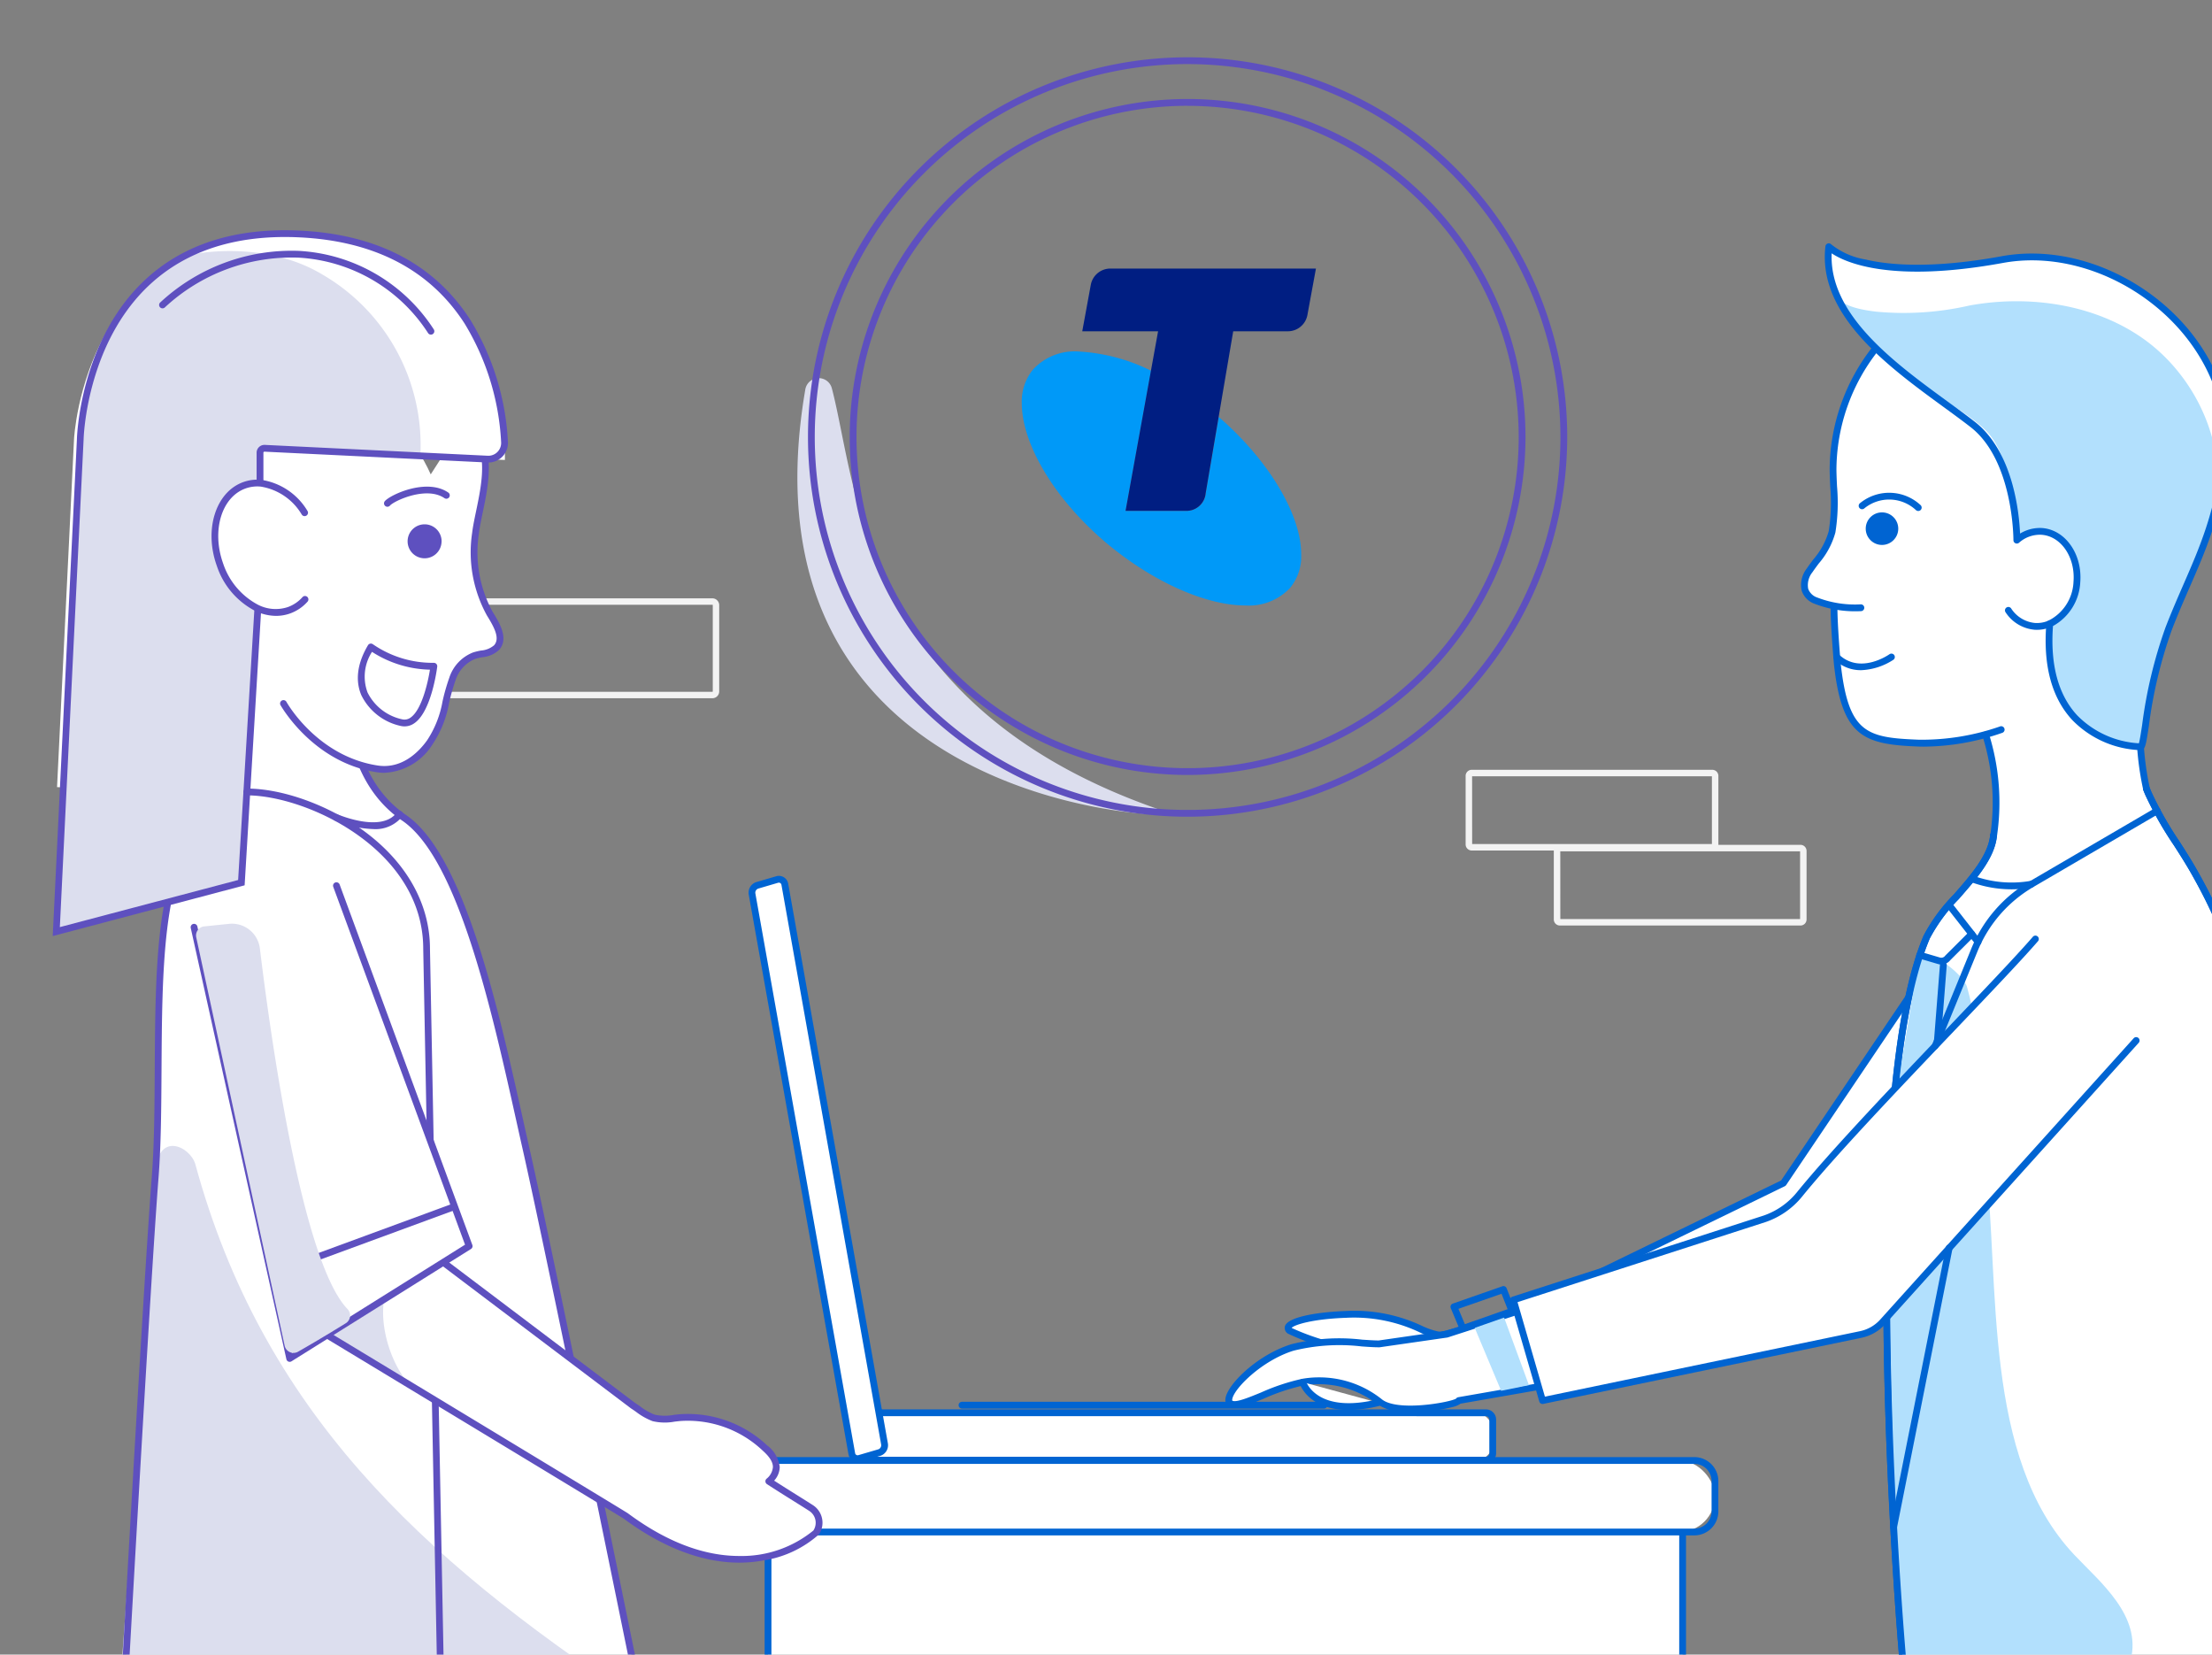 <svg xmlns="http://www.w3.org/2000/svg" xmlns:xlink="http://www.w3.org/1999/xlink" id="Group_160" data-name="Group 160" width="260.551" height="194.847" viewBox="0 0 260.551 194.847"><rect x="0" y="0" width="260.551" height="194.847" fill="#808080" stroke="none"/><defs><clipPath id="clip-path"><rect id="Rectangle_566" data-name="Rectangle 566" width="260.551" height="194.847" fill="none"></rect></clipPath></defs><g id="Group_189" data-name="Group 189" transform="translate(0 0)"><path id="Path_1155" data-name="Path 1155" d="M155.083,189.257H119.4a.806.806,0,0,1-.8-.8V178.29a.806.806,0,0,1,.8-.8h35.683a.806.806,0,0,1,.8.8v10.162A.806.806,0,0,1,155.083,189.257ZM119.4,178.248a.042.042,0,0,0-.042.042v10.162a.042.042,0,0,0,.042.042h35.683a.042.042,0,0,0,.042-.042V178.29a.042.042,0,0,0-.042-.042Z" transform="translate(-71.168 -107.031)" fill="#f3f3f3"></path><g id="Group_161" data-name="Group 161" transform="translate(93.925 6.747)"><path id="Path_1156" data-name="Path 1156" d="M235.926,113.935a1.6,1.6,0,0,1,3.136-.148c3.076,11.712,3.443,38.052,39.874,50.028C281.356,164.614,227.334,164.115,235.926,113.935Z" transform="translate(-234.999 -74.789)" fill="#dcdeee"></path><g id="Group_160-2" data-name="Group 160" transform="translate(26.421 24.878)"><path id="Path_1157" data-name="Path 1157" d="M324.35,112.434l-1.534,9.012a2.256,2.256,0,0,1-2.333,2.061h-7.106l3-16.509a21.9,21.9,0,0,0-8.472-2.257,6.681,6.681,0,0,0-5.437,2.121,5.99,5.99,0,0,0-1.318,3.947c0,4.69,3.691,11.185,10.006,16.513,5.632,4.694,11.828,7.322,16.338,7.322a6.66,6.66,0,0,0,5.253-2.061,5.837,5.837,0,0,0,1.314-3.995c0-4.562-3.719-10.953-9.707-16.142Z" transform="translate(-301.142 -94.969)" fill="#0099f8"></path><path id="Path_1158" data-name="Path 1158" d="M322.319,80.28A2.345,2.345,0,0,0,320,82.225l-1,5.441h8.932L324.1,108.813H331.2a2.266,2.266,0,0,0,2.333-2.061l3.248-19.086h6.423a2.341,2.341,0,0,0,2.321-1.941l1-5.445Z" transform="translate(-311.867 -80.28)" fill="#001e82"></path></g><path id="Path_1159" data-name="Path 1159" d="M282.835,107.43A44.715,44.715,0,1,1,327.55,62.715,44.766,44.766,0,0,1,282.835,107.43Zm0-88.631a43.916,43.916,0,1,0,43.916,43.916A43.966,43.966,0,0,0,282.835,18.8Z" transform="translate(-236.873 -18)" fill="#5e50bf"></path><path id="Path_1160" data-name="Path 1160" d="M290.228,109.905a39.8,39.8,0,1,1,39.8-39.8A39.843,39.843,0,0,1,290.228,109.905Zm0-78.8a39,39,0,1,0,39,39A39.043,39.043,0,0,0,290.228,31.109Z" transform="translate(-244.266 -25.393)" fill="#5e50bf"></path></g><path id="Path_1161" data-name="Path 1161" d="M487.1,259.668H458.762a.718.718,0,0,1-.717-.717v-8.069a.718.718,0,0,1,.717-.717H487.1a.718.718,0,0,1,.717.717v8.069A.718.718,0,0,1,487.1,259.668Zm-28.287-.763h28.242v-7.977H458.808Z" transform="translate(-275.023 -150.678)" fill="#f3f3f3"></path><path id="Path_1162" data-name="Path 1162" d="M461.1,237.548H432.762a.718.718,0,0,1-.717-.717v-8.069a.718.718,0,0,1,.717-.717H461.1a.718.718,0,0,1,.717.717v8.069A.718.718,0,0,1,461.1,237.548Zm-28.287-.763h28.242v-7.977H432.808Z" transform="translate(-259.409 -137.394)" fill="#f3f3f3"></path><path id="Path_1163" data-name="Path 1163" d="M596.155,137.178H567.821a.718.718,0,0,1-.717-.717v-8.069a.718.718,0,0,1,.717-.717h28.333a.718.718,0,0,1,.717.717v8.069A.718.718,0,0,1,596.155,137.178Zm-28.287-.763h28.242v-7.977H567.867Z" transform="translate(-340.518 -77.117)" fill="#f3f3f3"></path><g id="Group_188" data-name="Group 188"><g id="Group_187" data-name="Group 187" clip-path="url(#clip-path)"><g id="Group_186" data-name="Group 186" transform="translate(6.211 27.112)"><g id="Group_162" data-name="Group 162" transform="translate(83.856 148.237)"><rect id="Rectangle_562" data-name="Rectangle 562" width="107.729" height="19.541" transform="translate(0.399 0.399)" fill="#fff"></rect><path id="Path_1164" data-name="Path 1164" d="M333.468,460.42H225.739a.4.4,0,0,1-.4-.4V440.479a.4.4,0,0,1,.4-.4H333.468a.4.4,0,0,1,.4.4v19.541A.4.4,0,0,1,333.468,460.42Zm-107.33-.8h106.93V440.879H226.139Z" transform="translate(-225.34 -440.08)" fill="#0064d2"></path></g><g id="Group_163" data-name="Group 163" transform="translate(80.784 144.475)"><rect id="Rectangle_563" data-name="Rectangle 563" width="114.612" height="8.421" rx="4.21" transform="translate(0.399 0.399)" fill="#fff"></rect><path id="Path_1165" data-name="Path 1165" d="M330.232,439.879H220.478a2.831,2.831,0,0,1-2.828-2.828v-3.563a2.831,2.831,0,0,1,2.828-2.828H330.232a2.831,2.831,0,0,1,2.828,2.828v3.563A2.831,2.831,0,0,1,330.232,439.879Zm-109.754-8.421a2.032,2.032,0,0,0-2.029,2.029v3.563a2.032,2.032,0,0,0,2.029,2.029H330.232a2.032,2.032,0,0,0,2.029-2.029v-3.563a2.032,2.032,0,0,0-2.029-2.029Z" transform="translate(-217.65 -430.66)" fill="#0064d2"></path></g><g id="Group_166" data-name="Group 166" transform="translate(81.965 76.029)"><path id="Path_1166" data-name="Path 1166" d="M325.569,415.159h-42.63a.4.4,0,1,1,0-.8h42.63a.4.4,0,1,1,0,.8Z" transform="translate(-257.8 -352.426)" fill="#0064d2"></path><g id="Group_164" data-name="Group 164" transform="translate(11.949 62.829)"><rect id="Rectangle_564" data-name="Rectangle 564" width="75.301" height="5.572" rx="2" transform="translate(0.399 0.399)" fill="#fff"></rect><path id="Path_1167" data-name="Path 1167" d="M325.422,422.971h-73.7a1.2,1.2,0,0,1-1.2-1.2V417.8a1.2,1.2,0,0,1,1.2-1.2h73.7a1.2,1.2,0,0,1,1.2,1.2v3.975A1.2,1.2,0,0,1,325.422,422.971Zm-73.7-5.572a.4.4,0,0,0-.4.4v3.975a.4.4,0,0,0,.4.4h73.7a.4.4,0,0,0,.4-.4V417.8a.4.4,0,0,0-.4-.4Z" transform="translate(-250.52 -416.6)" fill="#0064d2"></path></g><g id="Group_165" data-name="Group 165"><path id="Path_1168" data-name="Path 1168" d="M222.241,261.026a.915.915,0,0,0-.627,1.011l11.748,65.91a.7.7,0,0,0,.793.59.683.683,0,0,0,.113-.026l2.325-.679a.907.907,0,0,0,.627-1.007l-11.744-65.91a.707.707,0,0,0-.919-.567Z" transform="translate(-221.205 -259.913)" fill="#fff"></path><path id="Path_1169" data-name="Path 1169" d="M233.455,328.344a1.1,1.1,0,0,1-1.087-.939l-11.746-65.9a1.311,1.311,0,0,1,.9-1.462l.009,0,2.317-.679a1.033,1.033,0,0,1,.168-.039,1.11,1.11,0,0,1,1.258.931l11.742,65.9a1.316,1.316,0,0,1-.9,1.458l-2.331.681a1.07,1.07,0,0,1-.165.038A1.118,1.118,0,0,1,233.455,328.344Zm-11.7-67.536a.514.514,0,0,0-.35.568l11.746,65.9a.3.3,0,0,0,.342.265.331.331,0,0,0,.048-.011l2.337-.683a.509.509,0,0,0,.344-.561l-11.743-65.9a.311.311,0,0,0-.352-.27.279.279,0,0,0-.048.011Z" transform="translate(-220.606 -259.313)" fill="#0064d2"></path></g></g><g id="Group_177" data-name="Group 177" transform="translate(138.128 1.545)"><path id="Path_1170" data-name="Path 1170" d="M557.762,144.362a8.918,8.918,0,0,1-3.431-1.2,26.779,26.779,0,0,0-1.079-11.852,32.949,32.949,0,0,1-7.893.991c-6.447-.248-8.688-1.075-9.587-9.4,0,0-.4-4.522-.38-6.719a6.7,6.7,0,0,1-2.133-.651c-1.7-.707-1.686-2.2-.759-3.575.983-1.45,2.277-2.768,2.644-4.538.479-2.325.148-4.905.116-7.262a23.028,23.028,0,0,1,5.053-14.348c-3.711-3.515-6.116-7.218-5.568-11.956,0,0,4.21,4.478,20.436,1.514,10.07-1.841,22.01,4.881,25.517,15.4a19.421,19.421,0,0,1,.635,8.3c-1.031,8.54-3.943,12.986-6.555,19.769a43.4,43.4,0,0,0-2,7.11c-.288,1.446-.431,2.92-.679,4.374a15.587,15.587,0,0,0-.451,4.3c.156,1.454.547,3.823.547,3.823" transform="translate(-463.701 -73.451)" fill="#fff"></path><path id="Path_1171" data-name="Path 1171" d="M631.318,219.232a.4.4,0,0,1-.387-.3,34.206,34.206,0,0,1-.942-11.567.4.4,0,0,1,.8.071,33.4,33.4,0,0,0,.919,11.3.4.4,0,0,1-.287.486A.408.408,0,0,1,631.318,219.232Z" transform="translate(-522.541 -153.414)" fill="#0064d2"></path><g id="Group_168" data-name="Group 168" transform="translate(6.977 85.974)"><g id="Group_167" data-name="Group 167"><path id="Path_1172" data-name="Path 1172" d="M454.392,289.08l-16.378,24.291L405.3,329.281l-7.642,2.021c-2.261-.216-4.63-2.708-11.133-2.477-4.793.172-7.777,1.166-6.6,1.957,1.063.719,5.193,1.746,7.969,2.664,3.363,1.107,6.555,1.538,8.788,3.044s9.143,1.2,9.355.7l31.737-9.363c5.377-.367,9.247-4.594,9.247-4.594l10.274-9.3Z" transform="translate(-379.271 -288.68)" fill="#fff"></path><path id="Path_1173" data-name="Path 1173" d="M402.076,337.4c-2.209,0-4.9-.285-6.216-1.175a18.5,18.5,0,0,0-5.512-2.076c-1.027-.276-2.088-.562-3.177-.92-.905-.3-1.971-.616-3-.921a26.314,26.314,0,0,1-5.066-1.792.776.776,0,0,1-.4-.879c.33-1.156,4.094-1.7,7.217-1.808a18.667,18.667,0,0,1,8.863,1.721,8.823,8.823,0,0,0,2.254.75l7.533-1.993,32.58-15.847,16.317-24.2a.4.4,0,0,1,.728.177l2.9,24.854a.4.4,0,0,1-.129.342l-10.274,9.3c-.135.151-3.994,4.3-9.444,4.693l-31.591,9.32a1.08,1.08,0,0,1-.377.179A14.174,14.174,0,0,1,402.076,337.4ZM379.5,329.813c.013.01.029.023.05.037a27.526,27.526,0,0,0,4.846,1.689c1.037.307,2.108.625,3.025.928,1.067.351,2.118.634,3.135.907a19.332,19.332,0,0,1,5.751,2.184c1.95,1.315,8.073,1.125,8.83.769a.4.4,0,0,1,.189-.121l31.737-9.363a.418.418,0,0,1,.086-.016c5.147-.352,8.943-4.424,8.98-4.465l10.148-9.187L453.521,289.6l-15.775,23.4a.4.4,0,0,1-.157.136l-32.712,15.91a.424.424,0,0,1-.072.027l-7.642,2.021a.4.4,0,0,1-.14.011,9.021,9.021,0,0,1-2.558-.817,18.026,18.026,0,0,0-8.523-1.658C381.975,328.766,379.84,329.45,379.5,329.813Zm25.572,6.619h0Z" transform="translate(-378.672 -288.079)" fill="#0064d2"></path></g><path id="Path_1174" data-name="Path 1174" d="M575.621,317.987a.4.4,0,0,1-.276-.111l-12.391-11.868a.4.4,0,1,1,.552-.577L575.9,317.3a.4.4,0,0,1-.276.688Z" transform="translate(-489.267 -298.433)" fill="#0064d2"></path></g><g id="Group_169" data-name="Group 169" transform="translate(77.506 63.885)"><path id="Path_1175" data-name="Path 1175" d="M586.808,233.78q.112.288.24.575c1.362,3.136,3.487,5.9,5.193,8.864,3.483,6.092,4.793,10.074,6.323,16.833,2.521,11.009-4.194,53.176-2.593,63.178.8,4.869,2.293,17.037,2.293,17.037s-36.6-1.39-40.2-4.138c0,0-5.784-64.684,2.844-84.948,1.546-3.631,7.5-7.745,7.873-11.984" transform="translate(-555.797 -233.38)" fill="#fff"></path><path id="Path_1176" data-name="Path 1176" d="M597.7,340.066h-.015c-1.5-.057-36.771-1.427-40.425-4.22a.4.4,0,0,1-.155-.282c-.058-.648-5.694-65.016,2.874-85.14a20.411,20.411,0,0,1,3.522-4.815c2.021-2.3,4.111-4.685,4.32-7.048a.4.4,0,1,1,.8.07c-.232,2.622-2.41,5.1-4.516,7.5a19.962,19.962,0,0,0-3.388,4.6c-8.261,19.4-3.164,80.681-2.83,84.568,1.065.638,5.295,1.788,21.094,2.926,8.26.594,16.277.938,18.268,1.019-.282-2.279-1.533-12.288-2.233-16.554-.741-4.628.27-15.967,1.341-27.972,1.283-14.391,2.61-29.272,1.257-35.182-1.487-6.57-2.747-10.543-6.281-16.724-.6-1.033-1.256-2.065-1.9-3.063a42.188,42.188,0,0,1-3.317-5.84c-.087-.195-.169-.393-.246-.59a.4.4,0,0,1,.745-.29c.072.186.15.372.232.558a41.625,41.625,0,0,0,3.258,5.73c.644,1.006,1.311,2.046,1.916,3.1,3.586,6.27,4.862,10.295,6.367,16.944,1.381,6.032.048,20.977-1.24,35.43-1.066,11.954-2.073,23.245-1.347,27.773.79,4.82,2.28,16.93,2.295,17.051a.4.4,0,0,1-.4.448Z" transform="translate(-555.237 -232.78)" fill="#0064d2"></path></g><path id="Path_1177" data-name="Path 1177" d="M558.557,365.79c.124,1.374,2.748-.483,4.794,0,.2.048,7.61-.551,10.977,0,3.2.519,10.6,2.085,11.077.22,1.354-5.245-3.627-9.223-6.643-12.423-10.813-11.46-8.76-31.769-10.45-46.592-.751-6.591-.36-13.949-2.185-20.3-.427-1.482-5.477-5.808-5.992-1.973-1.67,12.783-3.431,14.265-3.112,37.948C557.191,334.488,557.522,354.245,558.557,365.79Z" transform="translate(-478.78 -199.157)" fill="#b2e0fd"></path><path id="Path_1178" data-name="Path 1178" d="M585.732,229.36a.4.4,0,0,1-.081-.008.4.4,0,0,1-.31-.472,26.079,26.079,0,0,0-.932-11.647.4.4,0,0,1,.759-.249,27.081,27.081,0,0,1,.954,12.057A.4.4,0,0,1,585.732,229.36Z" transform="translate(-495.238 -159.244)" fill="#0064d2"></path><g id="Group_170" data-name="Group 170" transform="translate(67.792 11.955)"><path id="Path_1179" data-name="Path 1179" d="M550.656,195.763c-.219,0-.428,0-.627-.012-6.5-.25-9.04-1.156-9.968-9.759-.017-.193-.4-4.574-.382-6.765a.4.4,0,0,1,.4-.4h0a.4.4,0,0,1,.4.4c-.02,2.152.374,6.635.378,6.68.9,8.3,3.065,8.8,9.2,9.039a27.972,27.972,0,0,0,9.54-1.55.4.4,0,1,1,.295.742A28.569,28.569,0,0,1,550.656,195.763Z" transform="translate(-536.179 -148.451)" fill="#0064d2"></path><path id="Path_1180" data-name="Path 1180" d="M543.787,195.733a4.445,4.445,0,0,1-3.109-1.222.4.4,0,1,1,.543-.586c2.484,2.3,5.786.018,5.925-.081a.4.4,0,0,1,.462.652A7.489,7.489,0,0,1,543.787,195.733Z" transform="translate(-536.702 -157.424)" fill="#0064d2"></path><path id="Path_1181" data-name="Path 1181" d="M555,148.524a.4.4,0,0,1-.273-.108,4.632,4.632,0,0,0-6.062-.213.4.4,0,1,1-.5-.62,5.434,5.434,0,0,1,7.112.25.4.4,0,0,1-.273.691Z" transform="translate(-541.182 -128.962)" fill="#0064d2"></path><path id="Path_1182" data-name="Path 1182" d="M537.27,134.153a13.138,13.138,0,0,1-4.713-.873,2.467,2.467,0,0,1-1.548-1.547,3.156,3.156,0,0,1,.6-2.625c.246-.363.513-.72.771-1.066a8.664,8.664,0,0,0,1.813-3.33,21.566,21.566,0,0,0,.177-5.245c-.03-.638-.06-1.3-.069-1.93a23.52,23.52,0,0,1,5.125-14.607.4.4,0,0,1,.624.5,22.716,22.716,0,0,0-4.95,14.1c.008.614.037,1.238.068,1.9a22.2,22.2,0,0,1-.192,5.444,9.392,9.392,0,0,1-1.955,3.646c-.253.338-.514.687-.749,1.035a2.4,2.4,0,0,0-.5,1.948,1.707,1.707,0,0,0,1.08,1.034,12.346,12.346,0,0,0,5.105.8.4.4,0,0,1,.044.8Q537.635,134.152,537.27,134.153Z" transform="translate(-530.917 -102.78)" fill="#0064d2"></path></g><ellipse id="Ellipse_2" data-name="Ellipse 2" cx="1.917" cy="1.917" rx="1.917" ry="1.917" transform="translate(75.423 31.681)" fill="#0064d2"></ellipse><path id="Path_1183" data-name="Path 1183" d="M577.683,93.531c6.291,4.434,10.094,12.739,8.46,20.372-.34,1.6-5.484,13.889-6.228,16.006a72.852,72.852,0,0,0-2.517,11.684s-5.169-.8-8.329-4.1c0,0-3.148-3.6-2.369-10.386a5.541,5.541,0,0,0,3.2-4.925c.236-7.566-6.227-5.644-7.074-4.921,0,0-.164-8.824-3.279-12.483S546.426,97.626,541.7,88.63c.643,1.23,3.407,1.6,4.526,1.738a34.736,34.736,0,0,0,11.029-.723C564.189,88.378,571.911,89.461,577.683,93.531Z" transform="translate(-469.601 -82.327)" fill="#b2e0fd"></path><path id="Path_1184" data-name="Path 1184" d="M575.144,132.529a11.748,11.748,0,0,1-8.043-3.551c-2.424-2.619-3.45-6.441-3.047-11.361a.4.4,0,0,1,.243-.336,5.357,5.357,0,0,0,2.953-4.59c.226-2.861-1.448-5.338-3.733-5.52a3.677,3.677,0,0,0-2.677.93.4.4,0,0,1-.666-.3c0-.093.01-9.368-5.039-13.307-.957-.745-2.033-1.53-3.172-2.361C545.339,87.3,537.1,81.283,538.028,73.2a.4.4,0,0,1,.687-.228,8.8,8.8,0,0,0,4.049,1.781c2.767.654,7.794,1.117,16.024-.386,10.6-1.937,22.49,5.236,25.968,15.666a19.939,19.939,0,0,1,.653,8.471c-.765,6.339-2.574,10.483-4.49,14.869-.689,1.578-1.4,3.209-2.089,5a53.731,53.731,0,0,0-2.7,11.291c-.351,2.316-.435,2.866-.977,2.866Zm.005-.8h0Zm-10.316-13.814c-.334,4.574.627,8.113,2.855,10.519a11.066,11.066,0,0,0,7.264,3.289c.109-.357.25-1.282.386-2.181a54.488,54.488,0,0,1,2.747-11.458c.694-1.8,1.411-3.443,2.1-5.028,1.891-4.332,3.678-8.423,4.429-14.646A19.153,19.153,0,0,0,584,90.289c-3.359-10.072-14.835-17.005-25.067-15.132-13.1,2.394-18.484-.012-20.169-1.132-.307,7.264,7.422,12.9,13.671,17.462,1.144.834,2.225,1.623,3.192,2.376,4.529,3.533,5.224,10.761,5.329,13.162a4.486,4.486,0,0,1,2.62-.65c2.729.218,4.731,3.081,4.471,6.382A6.231,6.231,0,0,1,564.833,117.915Z" transform="translate(-467.352 -72.85)" fill="#0064d2"></path><path id="Path_1185" data-name="Path 1185" d="M594.839,182.708c-.109,0-.219,0-.328-.013a4.556,4.556,0,0,1-3.389-2.08.4.4,0,0,1,.672-.432,3.757,3.757,0,0,0,2.789,1.716,3.4,3.4,0,0,0,1.6-.268.4.4,0,1,1,.317.733A4.194,4.194,0,0,1,594.839,182.708Z" transform="translate(-499.244 -137.198)" fill="#0064d2"></path><path id="Path_1186" data-name="Path 1186" d="M643.725,340.066a.4.4,0,0,1-.4-.351c-.015-.121-1.5-12.215-2.291-17.021-.741-4.628.27-15.967,1.341-27.972,1.283-14.391,2.61-29.272,1.257-35.182-1.487-6.57-2.747-10.543-6.281-16.724-.6-1.033-1.256-2.065-1.9-3.063a42.188,42.188,0,0,1-3.317-5.84c-.087-.195-.169-.393-.246-.59a.4.4,0,0,1,.745-.29q.108.279.232.558a41.638,41.638,0,0,0,3.258,5.73c.644,1.006,1.311,2.046,1.916,3.1,3.586,6.27,4.862,10.295,6.367,16.944,1.381,6.032.048,20.977-1.24,35.43-1.066,11.954-2.073,23.245-1.347,27.773.791,4.82,2.28,16.93,2.295,17.051a.4.4,0,0,1-.348.445A.416.416,0,0,1,643.725,340.066Z" transform="translate(-523.752 -168.895)" fill="#0064d2"></path><path id="Path_1187" data-name="Path 1187" d="M557.5,344.07a.4.4,0,0,1-.4-.364c-.058-.648-5.694-65.016,2.859-85.14a20.413,20.413,0,0,1,3.522-4.815c2.021-2.3,4.111-4.685,4.321-7.048a.4.4,0,1,1,.8.07c-.232,2.622-2.41,5.1-4.516,7.5a19.959,19.959,0,0,0-3.388,4.6c-8.474,19.941-2.856,84.111-2.8,84.756a.4.4,0,0,1-.362.433Z" transform="translate(-477.726 -177.038)" fill="#0064d2"></path><g id="Group_176" data-name="Group 176" transform="translate(0 81.549)"><g id="Group_173" data-name="Group 173" transform="translate(0 23.352)"><g id="Group_171" data-name="Group 171"><path id="Path_1188" data-name="Path 1188" d="M439.7,336.46l-9.467,9.431L387.892,359.6l-7.989,1.15c-2.277,0-6.451-.739-10.19.419-4.586,1.418-8.512,5.928-7.278,6.619,1.122.623,5-1.905,8.484-2.533a11.56,11.56,0,0,1,9,2.277c2.069,1.794,9.215.4,9.379-.112l42.446-7.406c5.325-.831,8.816-5.377,8.816-5.377l9.427-10.154Z" transform="translate(-361.806 -336.061)" fill="#fff"></path><path id="Path_1189" data-name="Path 1189" d="M383.048,368.222a6.389,6.389,0,0,1-3.987-.983,11.207,11.207,0,0,0-8.671-2.186,24.379,24.379,0,0,0-4.7,1.568c-1.9.783-3.282,1.35-4.052.921a.885.885,0,0,1-.428-.916c.173-1.644,3.729-5.181,7.782-6.434a23.189,23.189,0,0,1,8.335-.532c.751.05,1.4.093,1.944.095l7.927-1.141L429.42,344.94l9.4-9.363a.4.4,0,0,1,.528-.032l10.29,8.029a.4.4,0,0,1,.047.587l-9.427,10.155c-.123.162-3.627,4.654-9.047,5.5l-42.3,7.38a2.732,2.732,0,0,1-.965.4A20.592,20.592,0,0,1,383.048,368.222ZM372.206,364.1a11.8,11.8,0,0,1,7.379,2.541c1.788,1.55,8.1.4,8.79-.038a.4.4,0,0,1,.259-.165l42.446-7.406c5.105-.8,8.534-5.183,8.568-5.226l9.155-9.864-9.669-7.545-9.217,9.182a.394.394,0,0,1-.159.1l-42.342,13.714a.474.474,0,0,1-.066.016l-7.989,1.15a.455.455,0,0,1-.057,0c-.576,0-1.248-.045-2.026-.1a22.538,22.538,0,0,0-8.046.5c-3.742,1.158-7.094,4.525-7.224,5.755q-.012.114.023.134c.437.24,1.988-.4,3.36-.962a24.94,24.94,0,0,1,4.859-1.615A11.043,11.043,0,0,1,372.206,364.1Zm16.116,2.607h0Zm41.312-21.412h0Z" transform="translate(-361.206 -335.46)" fill="#0064d2"></path></g><g id="Group_172" data-name="Group 172" transform="translate(26.517 17.891)"><path id="Path_1190" data-name="Path 1190" d="M437.941,388.89l3.02,8.217-3.276.659-3.216-7.658Z" transform="translate(-431.722 -385.439)" fill="#b2e0fd"></path><path id="Path_1191" data-name="Path 1191" d="M429.056,385.634a.4.4,0,0,1-.368-.245l-1.067-2.545a.4.4,0,0,1,.236-.532l5.84-2.041a.4.4,0,0,1,.5.23l1.011,2.561a.4.4,0,0,1-.24.524l-5.784,2.025A.391.391,0,0,1,429.056,385.634Zm-.534-2.707.757,1.806,5.038-1.764-.717-1.817Z" transform="translate(-427.59 -380.249)" fill="#0064d2"></path></g></g><g id="Group_174" data-name="Group 174" transform="translate(33.524)"><path id="Path_1192" data-name="Path 1192" d="M507.594,278c-4.933,5.688-21.111,21.87-27.762,30.051a9.1,9.1,0,0,1-4.094,2.864l-29.608,9.559,3.435,11.852,37.469-7.781a4.839,4.839,0,0,0,2.608-1.5L519.5,289.916" transform="translate(-445.73 -277.601)" fill="#fff"></path><path id="Path_1193" data-name="Path 1193" d="M448.964,332.125a.4.4,0,0,1-.383-.288l-3.436-11.852a.4.4,0,0,1,.261-.491l29.608-9.559a8.69,8.69,0,0,0,3.907-2.736c4.033-4.961,11.427-12.716,17.95-19.559,4.227-4.434,7.877-8.262,9.82-10.5a.4.4,0,1,1,.6.523c-1.956,2.255-5.612,6.09-9.846,10.53-6.513,6.831-13.9,14.575-17.908,19.511a9.495,9.495,0,0,1-4.274,2.99l-29.246,9.442,3.225,11.125,37.107-7.707a4.41,4.41,0,0,0,2.393-1.374L518.6,289.048a.4.4,0,0,1,.594.535l-29.855,33.13a5.207,5.207,0,0,1-2.824,1.622l-37.469,7.781A.409.409,0,0,1,448.964,332.125Z" transform="translate(-445.13 -277)" fill="#0064d2"></path></g><g id="Group_175" data-name="Group 175" transform="translate(8.706 52.152)"><path id="Path_1194" data-name="Path 1194" d="M384,408.56s1.33,4.242,8.892,2.421" transform="translate(-383.601 -408.16)" fill="#fff"></path><path id="Path_1195" data-name="Path 1195" d="M388.808,411.238c-4.733,0-5.741-3.005-5.789-3.16a.4.4,0,0,1,.762-.24c.054.165,1.355,3.855,8.417,2.153a.4.4,0,0,1,.187.777A15.355,15.355,0,0,1,388.808,411.238Z" transform="translate(-383 -407.558)" fill="#0064d2"></path></g></g></g><g id="Group_185" data-name="Group 185"><g id="Group_181" data-name="Group 181" transform="translate(0.425 0.399)"><g id="Group_180" data-name="Group 180"><g id="Group_178" data-name="Group 178" transform="translate(1.302 54.781)"><rect id="Rectangle_565" data-name="Rectangle 565" width="7.941" height="21.519" rx="3.75" transform="translate(0.399 0.399)" fill="#fff"></rect><path id="Path_1196" data-name="Path 1196" d="M26.583,229.438H21.637a1.9,1.9,0,0,1-1.9-1.9V209.017a1.9,1.9,0,0,1,1.9-1.9h4.945a1.9,1.9,0,0,1,1.9,1.9V227.54A1.9,1.9,0,0,1,26.583,229.438Zm-4.945-21.519a1.1,1.1,0,0,0-1.1,1.1V227.54a1.1,1.1,0,0,0,1.1,1.1h4.945a1.1,1.1,0,0,0,1.1-1.1V209.017a1.1,1.1,0,0,0-1.1-1.1Z" transform="translate(-19.74 -207.12)" fill="#5e50bf"></path></g><ellipse id="Ellipse_3" data-name="Ellipse 3" cx="20.504" cy="14.908" rx="20.504" ry="14.908" transform="translate(13.841 58.485) rotate(-83.06)" fill="#fff"></ellipse><g id="Group_179" data-name="Group 179" transform="translate(26.252 87.288)"><path id="Path_1197" data-name="Path 1197" d="M83.2,290.371l10.246,50.974,21.4-12.807L103.269,289.5" transform="translate(-82.801 -289.1)" fill="#fff"></path><path id="Path_1198" data-name="Path 1198" d="M92.846,341.144a.4.4,0,0,1-.391-.321L82.208,289.849a.4.4,0,0,1,.783-.158l10.134,50.421,20.648-12.357-11.488-38.742a.4.4,0,1,1,.766-.227l11.576,39.039a.4.4,0,0,1-.177.457l-21.4,12.806A.4.4,0,0,1,92.846,341.144Z" transform="translate(-82.2 -288.499)" fill="#5e50bf"></path></g><path id="Path_1199" data-name="Path 1199" d="M49.385,210.771a15.007,15.007,0,0,1-4.7,13.745c-6.531,6.02-4.126,26.9-5.193,40.593s-4.074,68.167-4.074,68.167l61.692-4.486s-10.861-53.467-13.893-66.861-7.074-34.157-14.4-39.147a15.011,15.011,0,0,1-6.639-12.922" transform="translate(-27.854 -153.984)" fill="#fff"></path><path id="Path_1200" data-name="Path 1200" d="M94.836,403.872C69.866,387.295,51.287,370.014,43.4,341.1c-.591-2.141-4.694-4.138-4.734,1.522,0,1.226-2.936,43.84-4.626,66.829-.1,1.314,1.334,1.6,2.7,1.2.4-.116,1.638-.044,2.021-.148l1.961-.14c5.82-.355,8.684-.7,14.508-1.059.687-.04,3.643.248,3.875-.28,2.664-.06,6.208-.755,8.788-.855,9.587-.363,16.342-1.226,25.945-1.258,1.4,0,2.249-2.2,1-3.024" transform="translate(-27.024 -231.5)" fill="#dcdeee"></path><path id="Path_1201" data-name="Path 1201" d="M34.819,329.916a.4.4,0,0,1-.4-.421c.03-.545,3.021-54.636,4.075-68.177.3-3.823.324-8.132.351-12.693.07-11.657.141-23.712,4.97-28.163a14.529,14.529,0,0,0,4.575-13.381.4.4,0,1,1,.786-.14,15.322,15.322,0,0,1-4.822,14.111c-4.571,4.213-4.642,16.09-4.71,27.578-.027,4.576-.053,8.9-.353,12.75-1,12.87-3.756,62.417-4.049,67.7l60.786-4.42c-1.055-5.19-10.951-53.819-13.8-66.407-.257-1.134-.52-2.321-.793-3.546-2.9-13.032-6.867-30.881-13.446-35.359-7.437-5.062-6.654-15.285-6.645-15.388a.4.4,0,0,1,.8.068c-.008.1-.748,9.863,6.3,14.659,6.841,4.656,10.85,22.683,13.777,35.846.272,1.225.536,2.41.792,3.543,3,13.245,13.786,66.335,13.9,66.87a.4.4,0,0,1-.362.478l-61.692,4.486Z" transform="translate(-27.254 -150.225)" fill="#5e50bf"></path><path id="Path_1202" data-name="Path 1202" d="M83.43,159.077c.212.443,3.9,6.619,11.045,7.713,2.612.4,4.742-1.083,6.2-3.124,1.746-2.437,1.674-4.793,2.672-7.482a4.43,4.43,0,0,1,2.557-2.728c.9-.3,2-.244,2.64-.951.979-1.09-.024-2.744-.8-3.995a14.889,14.889,0,0,1-1.686-9.447c.423-3.627,3.148-10.454-1.486-12.835" transform="translate(-56.686 -103.761)" fill="#fff"></path><path id="Path_1203" data-name="Path 1203" d="M94.716,166.654a5.9,5.9,0,0,1-.9-.07c-7.545-1.156-11.313-7.869-11.345-7.936a.4.4,0,0,1,.721-.344c.03.063,3.586,6.394,10.745,7.491,2.9.441,4.89-1.665,5.818-2.962a12.088,12.088,0,0,0,1.82-4.585,23.805,23.805,0,0,1,.8-2.8,4.769,4.769,0,0,1,2.8-2.968,7.56,7.56,0,0,1,.943-.226,2.689,2.689,0,0,0,1.528-.615c.729-.813.018-2.127-.843-3.515a15.4,15.4,0,0,1-1.743-9.7c.087-.752.272-1.635.466-2.57.751-3.61,1.686-8.1-1.738-9.862a.4.4,0,0,1,.365-.711c3.965,2.037,2.919,7.065,2.155,10.735-.191.917-.371,1.784-.455,2.5a14.615,14.615,0,0,0,1.631,9.194c.774,1.248,1.946,3.14.754,4.468a3.3,3.3,0,0,1-1.969.863,6.938,6.938,0,0,0-.843.2,4.036,4.036,0,0,0-2.309,2.49,23.141,23.141,0,0,0-.774,2.71A12.724,12.724,0,0,1,100.4,163.3,7.076,7.076,0,0,1,94.716,166.654Z" transform="translate(-56.086 -103.16)" fill="#5e50bf"></path><path id="Path_1204" data-name="Path 1204" d="M113.5,146.942a.4.4,0,0,1-.3-.662c.672-.773,4.957-2.756,7.488-1a.4.4,0,0,1-.455.657c-2.119-1.469-5.932.3-6.429.868A.4.4,0,0,1,113.5,146.942Z" transform="translate(-74.505 -114.778)" fill="#5e50bf"></path><path id="Path_1205" data-name="Path 1205" d="M110.9,200.59a2.072,2.072,0,0,1-.464-.054,6.757,6.757,0,0,1-4.63-3.618c-.519-1.21-.805-3.212.781-5.883a.4.4,0,0,1,.266-.188.4.4,0,0,1,.318.073,12.392,12.392,0,0,0,7.161,2.185.4.4,0,0,1,.413.447c-.026.213-.662,5.236-2.672,6.648A2.011,2.011,0,0,1,110.9,200.59Zm-3.838-8.775a5.369,5.369,0,0,0-.522,4.788,5.936,5.936,0,0,0,4.074,3.154,1.2,1.2,0,0,0,1-.21c1.289-.905,2.021-4.038,2.273-5.635A13.1,13.1,0,0,1,107.066,191.815Z" transform="translate(-69.88 -142.562)" fill="#5e50bf"></path><path id="Path_1206" data-name="Path 1206" d="M124.067,157.771a2,2,0,1,1-1.9-2.086h.015a2,2,0,0,1,1.889,2.085" transform="translate(-78.693 -121.449)" fill="#5e50bf"></path><path id="Path_1207" data-name="Path 1207" d="M38.161,136.2,16.69,135.16l2-40.992s1.23-25.377,26.608-24.143S69.438,96.636,69.438,96.636L40.154,95.21Z" transform="translate(-16.606 -69.981)" fill="#fff"></path><path id="Path_1208" data-name="Path 1208" d="M32.738,75.475s8.217-1.7,15.059,2.4a23.247,23.247,0,0,1,11.56,21.339L40.775,98.3l-.2,4.162s-5.137.268-5.365,4.905,1.554,8.54,5.021,9.839l-1.941,32.3-21.806,5.76,2.824-58s1.538-16.913,13.434-21.782" transform="translate(-16.48 -73.071)" fill="#dcdeee"></path><path id="Path_1209" data-name="Path 1209" d="M73.823,147c-1.778-2.7-4.622-4.082-7.058-3.216-3.052,1.095-4.338,5.273-2.884,9.339s5.089,6.471,8.137,5.373a4.616,4.616,0,0,0,1.865-1.27" transform="translate(-44.587 -114.147)" fill="#fff"></path><path id="Path_1210" data-name="Path 1210" d="M69.855,158.553a5.771,5.771,0,0,1-2.469-.584,9.219,9.219,0,0,1-4.524-5.322c-1.526-4.266-.124-8.685,3.125-9.85a4.908,4.908,0,0,1,2.1-.266,7.661,7.661,0,0,1,5.442,3.637.4.4,0,1,1-.666.441,6.867,6.867,0,0,0-4.846-3.282,4.157,4.157,0,0,0-1.766.222c-2.833,1.016-4.019,4.977-2.642,8.828a8.537,8.537,0,0,0,4.113,4.868,4.545,4.545,0,0,0,3.533.263,4.226,4.226,0,0,0,1.7-1.16.4.4,0,1,1,.6.53,5.029,5.029,0,0,1-2.027,1.38A4.928,4.928,0,0,1,69.855,158.553Z" transform="translate(-43.964 -113.539)" fill="#5e50bf"></path><path id="Path_1211" data-name="Path 1211" d="M78.783,84.906a.4.4,0,0,1-.332-.176A19.454,19.454,0,0,0,63.21,75.842a21.943,21.943,0,0,0-15.787,5.876.4.4,0,0,1-.546-.583,22.743,22.743,0,0,1,16.368-6.091,20.242,20.242,0,0,1,15.87,9.239.4.4,0,0,1-.331.623Z" transform="translate(-34.659 -73.011)" fill="#5e50bf"></path></g><path id="Path_1212" data-name="Path 1212" d="M95.01,345.072a.4.4,0,0,1-.4-.391l-1.77-92.234c0-11.693-13.722-18.067-20.772-18.067a.4.4,0,0,1,0-.8c4.189,0,9.554,1.926,13.666,4.906,5.1,3.694,7.9,8.649,7.9,13.953l1.77,92.227a.4.4,0,0,1-.392.407Z" transform="translate(-49.624 -168.229)" fill="#5e50bf"></path></g><path id="Path_1213" data-name="Path 1213" d="M102.693,242.324a12.8,12.8,0,0,1-4.515-1.015.4.4,0,0,1,.322-.731c.052.023,5.221,2.254,7.006-.212a.4.4,0,1,1,.647.469A4.044,4.044,0,0,1,102.693,242.324Z" transform="translate(-64.975 -171.806)" fill="#5e50bf"></path><g id="Group_184" data-name="Group 184" transform="translate(16.252 76.767)"><g id="Group_182" data-name="Group 182" transform="translate(10.53 38.731)"><path id="Path_1214" data-name="Path 1214" d="M146.2,396.577a2.065,2.065,0,0,0-.567-2.86c-1.342-.863-3.26-2.033-5.009-3.172,1.973-1.81.128-3.371-.543-3.995a13.181,13.181,0,0,0-9.743-3.511,9.354,9.354,0,0,1-3.284.044,11.511,11.511,0,0,1-2.437-1.45L94.813,359.12l-11.353,11.1s39.914,24.123,40.345,24.431C137.231,404.61,145.991,396.908,146.2,396.577Z" transform="translate(-83.061 -358.721)" fill="#fff"></path><path id="Path_1215" data-name="Path 1215" d="M97.062,376.77c-2.94,2.8-1.33,9.907,1.6,13.038l-14.68-9.187Z" transform="translate(-83.373 -369.32)" fill="#dcdeee"></path><path id="Path_1216" data-name="Path 1216" d="M136.558,399.526c-5.4,0-10.264-2.69-13.591-5.159-.5-.337-26.589-16.114-40.313-24.409a.4.4,0,0,1-.073-.627l11.353-11.1a.4.4,0,0,1,.52-.033l29.808,22.514c.179.114.387.258.6.406a7.045,7.045,0,0,0,1.718.982,5.658,5.658,0,0,0,2.265.024c.3-.035.594-.069.872-.087a13.65,13.65,0,0,1,10.04,3.617l.076.07a3.726,3.726,0,0,1,1.48,2.537,2.464,2.464,0,0,1-.66,1.609c.892.575,1.822,1.158,2.656,1.679.713.447,1.38.864,1.945,1.228a2.47,2.47,0,0,1,.683,3.417h0a12.7,12.7,0,0,1-6.519,3.07A15.752,15.752,0,0,1,136.558,399.526Zm-53.05-29.985c5.724,3.459,39.51,23.882,39.928,24.18,5.175,3.84,9.608,5.02,13.1,5.02a13.344,13.344,0,0,0,8.741-3,1.668,1.668,0,0,0-.467-2.293c-.556-.357-1.22-.773-1.93-1.218-.964-.6-2.057-1.289-3.075-1.951a.4.4,0,0,1-.052-.629,1.953,1.953,0,0,0,.756-1.386c0-.822-.795-1.555-1.222-1.948l-.079-.073a12.833,12.833,0,0,0-9.448-3.405c-.263.016-.542.05-.827.083a6.3,6.3,0,0,1-2.6-.057,7.6,7.6,0,0,1-1.933-1.088c-.2-.142-.4-.281-.6-.407L94.246,359.046Zm61.775,26.195h0Z" transform="translate(-82.46 -358.12)" fill="#5e50bf"></path></g><g id="Group_183" data-name="Group 183" transform="translate(0.399 0.4)"><path id="Path_1217" data-name="Path 1217" d="M57.1,267.093l11.261,50.759L89.5,304.622,73.861,262.16" transform="translate(-57.1 -262.16)" fill="#fff"></path><path id="Path_1218" data-name="Path 1218" d="M80.819,364.477a.4.4,0,0,1-.138-.775l20.672-7.6a.4.4,0,0,1,.276.75l-20.672,7.6A.4.4,0,0,1,80.819,364.477Z" transform="translate(-71.104 -318.563)" fill="#5e50bf"></path></g><path id="Path_1219" data-name="Path 1219" d="M67.76,317.651a.4.4,0,0,1-.39-.313L56.11,266.579a.4.4,0,1,1,.78-.173l11.138,50.207,20.385-12.758L72.886,261.7a.4.4,0,0,1,.75-.276l15.638,42.462a.4.4,0,0,1-.163.477L67.972,317.59A.4.4,0,0,1,67.76,317.651Z" transform="translate(-56.1 -261.16)" fill="#5e50bf"></path><path id="Path_1220" data-name="Path 1220" d="M58.645,273.739l2.92-.3a3.315,3.315,0,0,1,3.631,2.9c1.146,9.475,4.873,36.866,10.338,42.478a1.083,1.083,0,0,1-.057,1.53,1.1,1.1,0,0,1-.175.132c-2.656,1.642-4.506,2.712-5.592,3.335a1.074,1.074,0,0,1-1.6-.711L57.7,275.037a1.075,1.075,0,0,1,.821-1.279A1.045,1.045,0,0,1,58.645,273.739Z" transform="translate(-57.047 -268.526)" fill="#dcdeee"></path></g><path id="Path_1221" data-name="Path 1221" d="M15.415,152.1l2.851-58.55c0-.1.308-11.512,8-18.7,4.532-4.235,10.68-6.194,18.284-5.825,9.1.442,15.847,3.98,20.058,10.515a30.567,30.567,0,0,1,4.424,14.35,2.311,2.311,0,0,1-2.167,2.443,2.45,2.45,0,0,1-.248,0L40.359,95.057a.121.121,0,0,0-.128.118v3.309a.4.4,0,1,1-.8,0V95.138a.922.922,0,0,1,.964-.879l26.257,1.278a1.558,1.558,0,0,0,.162,0,1.51,1.51,0,0,0,1.417-1.6,29.765,29.765,0,0,0-4.3-13.965c-4.064-6.306-10.6-9.721-19.426-10.15-7.377-.359-13.327,1.528-17.7,5.606-7.444,6.951-7.749,18.034-7.751,18.145l-2.8,57.472,21-5.547,1.908-31.772a.4.4,0,1,1,.8.048l-1.943,32.349Z" transform="translate(-15.415 -68.981)" fill="#5e50bf"></path></g></g></g></g><path id="Path_1222" data-name="Path 1222" d="M569.9,267.637a.4.4,0,0,1-.151-.03.4.4,0,0,1-.219-.521l4.65-11.365a16.376,16.376,0,0,1,6.864-7.876l14.78-8.631a.4.4,0,1,1,.4.689l-14.78,8.632a15.569,15.569,0,0,0-6.527,7.489l-4.649,11.364A.4.4,0,0,1,569.9,267.637Z" transform="translate(-341.957 -144.069)" fill="#0064d2"></path><path id="Path_1223" data-name="Path 1223" d="M585.384,260.81a13.894,13.894,0,0,1-4.834-.867.4.4,0,0,1,.278-.749,13.1,13.1,0,0,0,6.818.62.4.4,0,0,1,.138.787A13.908,13.908,0,0,1,585.384,260.81Z" transform="translate(-348.437 -156.085)" fill="#0064d2"></path><path id="Path_1224" data-name="Path 1224" d="M577.429,272.07a.4.4,0,0,1-.315-.153l-3.4-4.342a.4.4,0,0,1,.629-.493l3.4,4.342a.4.4,0,0,1-.314.646Z" transform="translate(-344.437 -160.746)" fill="#0064d2"></path><path id="Path_1225" data-name="Path 1225" d="M567.921,279.438a1.341,1.341,0,0,1-.383-.056l-2.251-.663a.4.4,0,1,1,.225-.766l2.253.663a.555.555,0,0,0,.6-.2.376.376,0,0,1,.037-.043l2.824-2.82a.4.4,0,0,1,.565.566l-2.806,2.8A1.356,1.356,0,0,1,567.921,279.438Z" transform="translate(-339.255 -165.857)" fill="#0064d2"></path><path id="Path_1226" data-name="Path 1226" d="M570.56,294.279h-.032a.4.4,0,0,1-.367-.429l.7-8.88a.4.4,0,0,1,.8.063l-.7,8.88A.4.4,0,0,1,570.56,294.279Z" transform="translate(-342.354 -171.358)" fill="#0064d2"></path><path id="Path_1227" data-name="Path 1227" d="M557.65,401.708a.378.378,0,0,1-.078-.008.4.4,0,0,1-.314-.469l6.543-32.879a.4.4,0,1,1,.783.156l-6.543,32.879A.4.4,0,0,1,557.65,401.708Z" transform="translate(-334.601 -221.461)" fill="#0064d2"></path></g></svg>